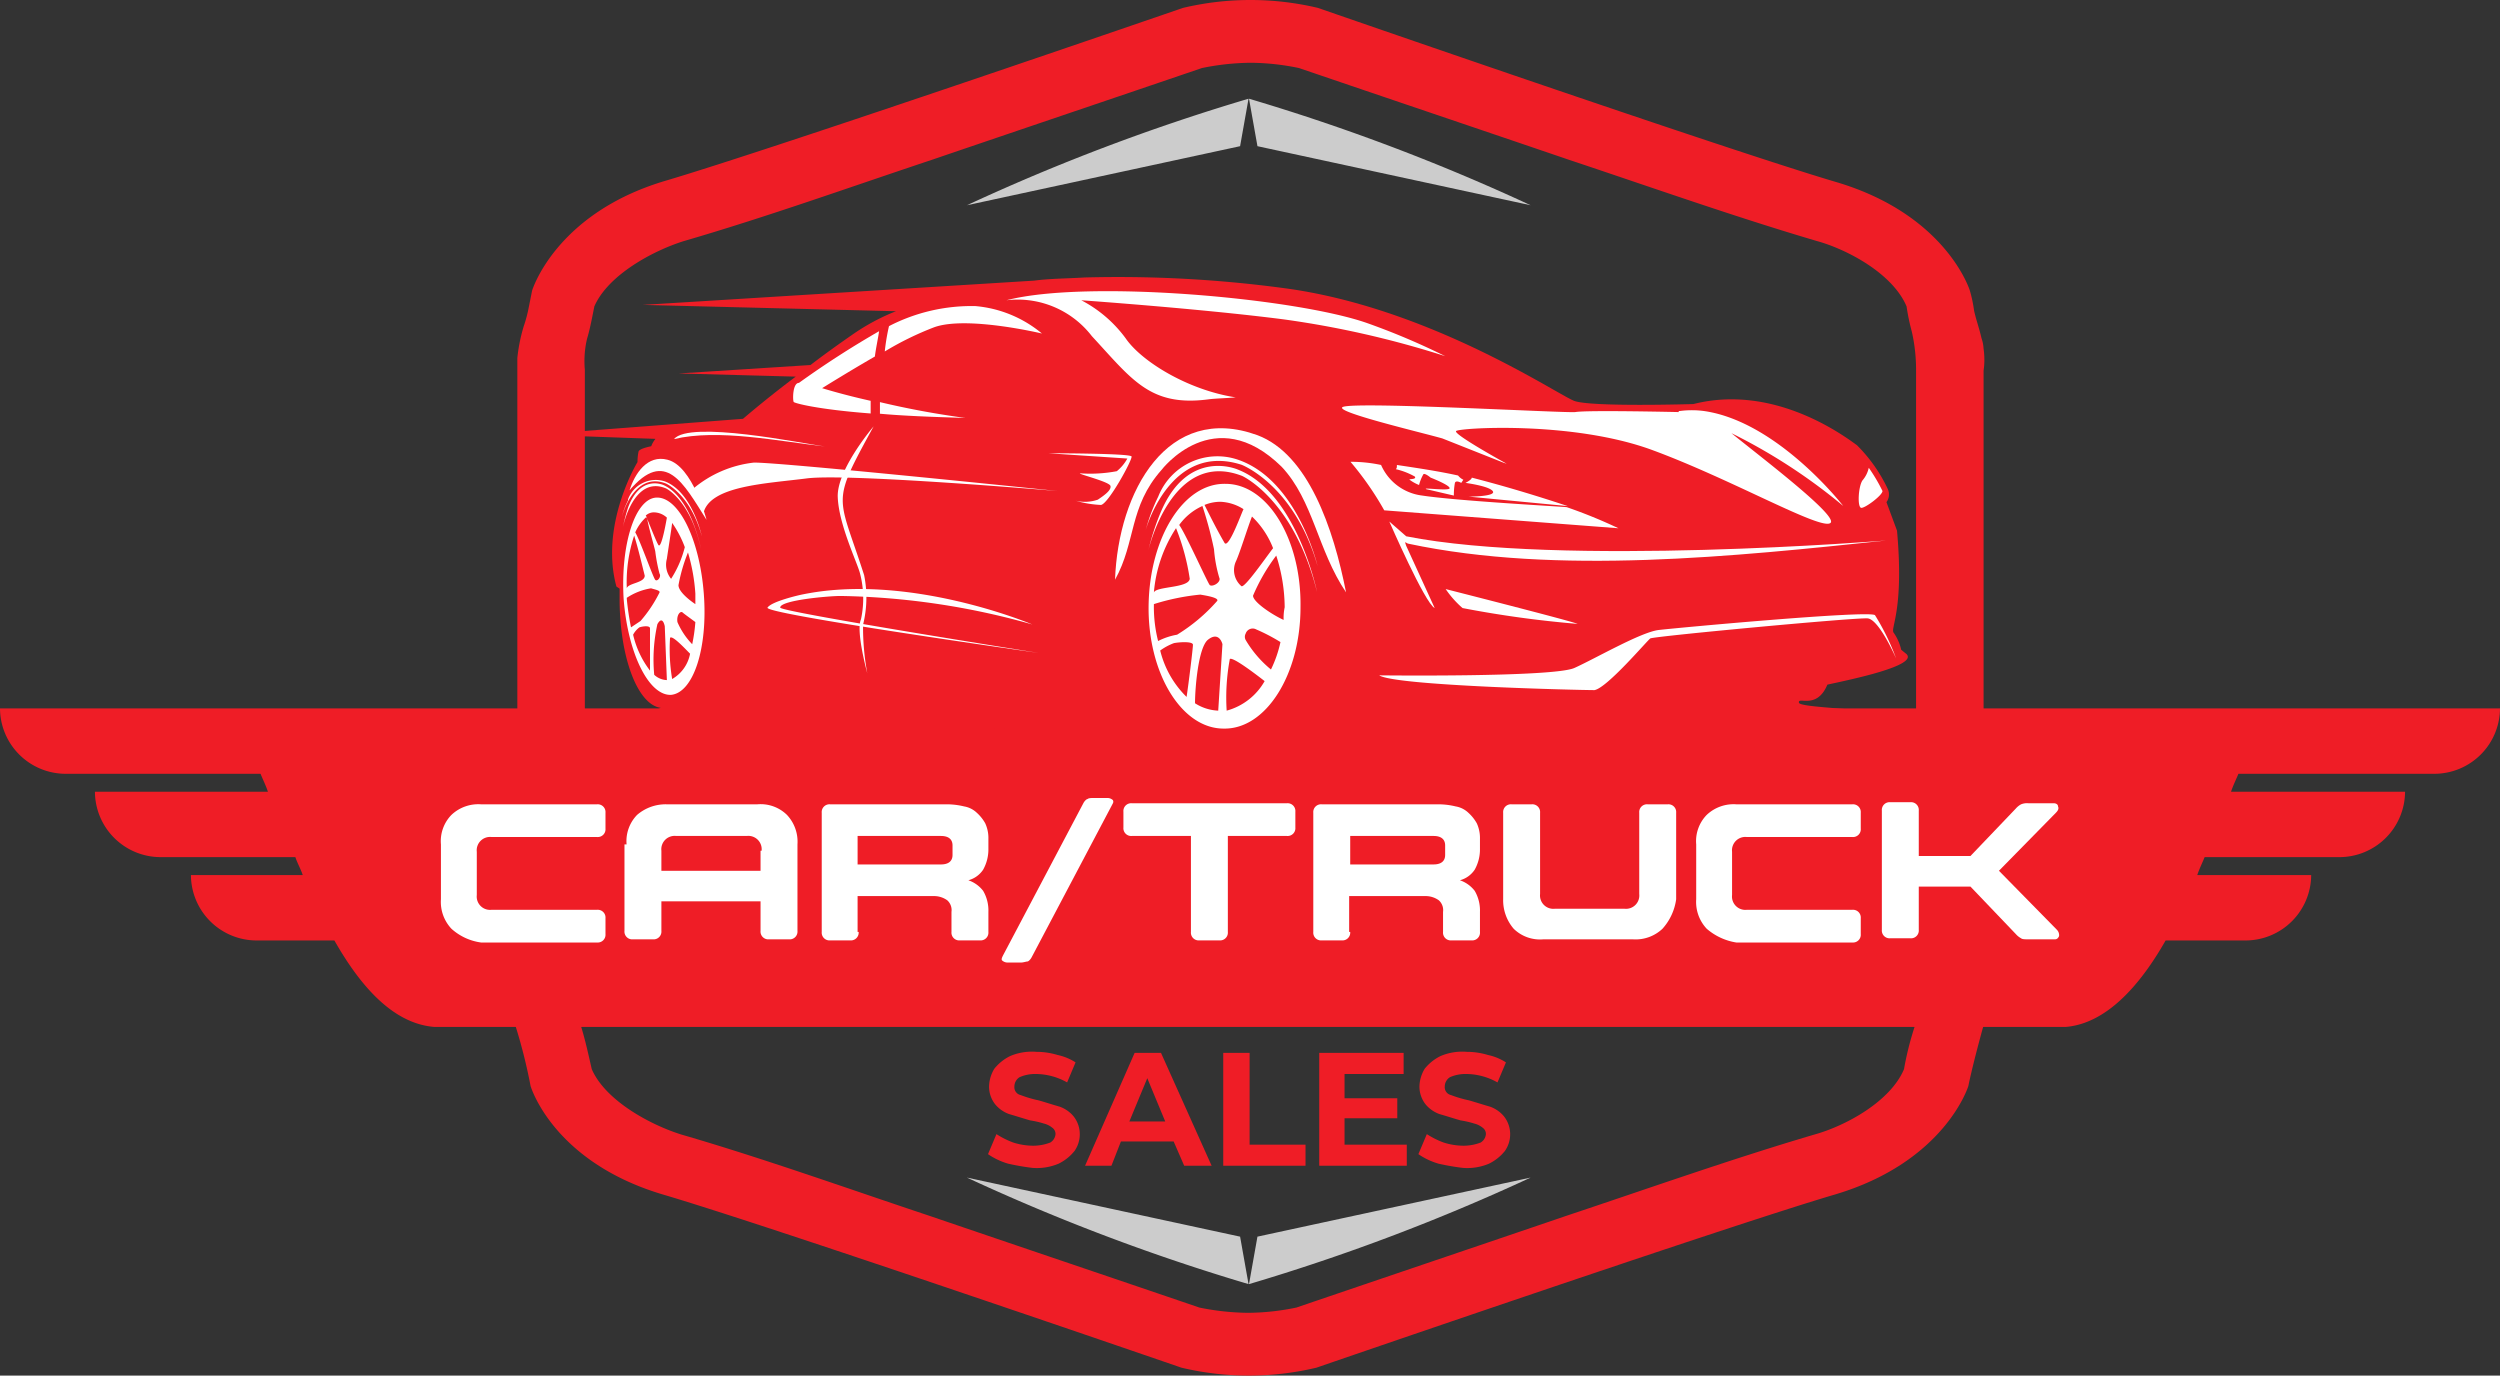 <svg xmlns="http://www.w3.org/2000/svg" width="237" height="130.406" viewBox="0 0 237 130.406">
  <rect x="0" y="0" width="237" height="130.406" fill="#333333" stroke="none"/>
  <g id="logo-red" transform="translate(-73.1 -83.551)">
    <g id="Group_201" transform="translate(65.1 132.707)">
      <path id="Path_77" d="M196,48.2c-1.1,4-1.4,5.6-1.4,5.6s-2.2,7.2-12.7,10.3-49.1,16.4-49.1,16.4a27.682,27.682,0,0,1-12.8,0S81.4,67.2,70.9,64.1,58.3,53.8,58.3,53.8a50.921,50.921,0,0,0-1.4-5.6H49.2c-3.9-.3-7-3.8-9.5-8.2H32.3a6.231,6.231,0,0,1-6.2-6.2H36.7c-.2-.6-.5-1.1-.7-1.7H23.2A6.231,6.231,0,0,1,17,25.9H33.4c-.2-.6-.5-1.2-.7-1.7H14.2A6.231,6.231,0,0,1,8,18H245a6.231,6.231,0,0,1-6.2,6.2H220.2c-.2.5-.5,1.1-.7,1.7H236a6.231,6.231,0,0,1-6.2,6.2H217c-.2.5-.5,1.1-.7,1.7h10.8a6.231,6.231,0,0,1-6.2,6.2h-7.6c-2.5,4.4-5.7,7.9-9.5,8.2H196Zm-132.9,0c.4,1.3.7,2.7,1,4,1.3,3,5.6,5.3,8.5,6.2,7.9,2.3,15.7,5.1,23.5,7.7,8.5,2.9,17.1,5.8,25.6,8.7a23.984,23.984,0,0,0,4.6.5,23.147,23.147,0,0,0,4.6-.5c8.5-2.9,17.1-5.8,25.6-8.7,7.8-2.6,15.7-5.4,23.5-7.7,2.9-.8,7.2-3.1,8.5-6.2a29.24,29.24,0,0,1,1-4H63.1Z" fill="#ef1d26"/>
    </g>
    <g id="Group_202" transform="translate(156.761 177.185)">
      <path id="Path_78" d="M8,18A195.286,195.286,0,0,0,34.7,28.1l-.8-4.5Z" fill="#ccc"/>
    </g>
    <g id="Group_203" transform="translate(183.506 177.185)">
      <path id="Path_79" d="M34.7,18A195.286,195.286,0,0,1,8,28.1l.8-4.5Z" fill="#ccc"/>
    </g>
    <g id="Group_204" transform="translate(183.506 74.909)">
      <path id="Path_80" d="M34.7,28.1A195.286,195.286,0,0,0,8,18l.8,4.5Z" fill="#ccc"/>
    </g>
    <g id="Group_205" transform="translate(156.761 74.909)">
      <path id="Path_81" d="M8,28.1A195.286,195.286,0,0,1,34.7,18l-.8,4.5Z" fill="#ccc"/>
    </g>
    <g id="Group_230" transform="translate(115.936 91.855)">
      <g id="Group_206">
        <path id="Path_82" d="M19.4,59s-1.1,1.1-.3,1,8.1.4,12.2-.1,21.7.8,24.6,1.3,13.3,1.4,13.6,2.3,10.6,1.1,13.5.9,14.8.7,24.2-.3,31.6-2.7,30.5-4c-1-1.3-10-1.2-10-1.8-.1-.6,1.7.7,2.7-1.7,2.3-.5,8.6-1.8,7.5-2.9l-.5-.4a4.594,4.594,0,0,0-.7-1.6c-.4-.4,1-2,.3-9.7l-1-2.7a1.23,1.23,0,0,0,.1-1.3,14.567,14.567,0,0,0-2.9-4.1c-1.5-1.1-8-5.8-15.5-3.9,0,0-9.7.3-11.3-.3S92.6,20.8,78.8,19A117.875,117.875,0,0,0,60,18h0c-1.6.1-3.3.1-4.8.3L18.1,20.6l24,.6A20.174,20.174,0,0,0,38,23.4c-1.3.9-2.7,1.9-4,2.9l-12.5.8,11.1.3c-2.4,1.8-4.3,3.4-5,4L8,32.9l11.3.4a2.506,2.506,0,0,0-.4.7s-1.1.2-1.2.5a4.592,4.592,0,0,0-.1,1s-3.6,5.9-2,11.8l.3.2v.9c0,5.6,1.7,10.1,3.9,10.4Z" fill="#ef1d26"/>
      </g>
      <g id="Group_207" transform="translate(77.19 17.475)">
        <path id="Path_83" d="M33.4,24.3a47.822,47.822,0,0,0-4.9-2c-1.2-.1-10.4-.6-13.7-1.1a4.9,4.9,0,0,1-3.9-2.9A13.576,13.576,0,0,0,8,18a29.1,29.1,0,0,1,3.2,4.6l22.2,1.7Zm-4.8-2.1-9.4-.9s2.6,0,2.3-.5-2.6-.8-2.6-.8.6-.3.6-.5c3.1.8,6.1,1.7,9.1,2.7ZM18.2,19.3a1.4,1.4,0,0,0,.5.4l-.2.3s-.5-.3-.6,0a6.245,6.245,0,0,0-.1,1.2c-.9-.2-1.7-.4-2.6-.6-.5-.2,2.2.2,2.2-.1s-1.8-1-1.8-1-.6-.5-.7-.3a4.179,4.179,0,0,0-.4,1,4.053,4.053,0,0,1-.9-.5c-.1-.1.7,0,.5-.3a6.7,6.7,0,0,0-1.8-.7c.1-.1.1-.2.1-.4,2,.3,4,.6,5.8,1Z" fill="#fff"/>
      </g>
      <g id="Group_208" transform="translate(125.324 18.042)">
        <path id="Path_84" d="M9,18a2.725,2.725,0,0,1-.6,1.2c-.4.6-.5,2.6-.1,2.6s2-1.2,2-1.6A15.916,15.916,0,0,0,9,18Z" fill="#fff"/>
      </g>
      <g id="Group_209" transform="translate(79.916 31.819)">
        <path id="Path_85" d="M8,23.9s16.5.2,18.5-.7,6.3-3.4,8-3.6S54.6,17.7,55,18.2a22.186,22.186,0,0,1,2,4.1s-1.6-3.7-2.7-3.8S34,20.2,33.7,20.4s-4.1,4.7-5.3,4.9C27.1,25.3,9.5,24.9,8,23.9Z" fill="#fff"/>
      </g>
      <g id="Group_210" transform="translate(80.871 23.137)">
        <path id="Path_86" d="M55.1,19.8s-30.9,2.5-45.5-.4L8,18s3.4,7.8,4.3,8.2L9.6,20.3,9.5,20c0-.1.2.1.3.1C23.9,23.1,40.8,21.3,55.1,19.8Z" fill="#fff"/>
      </g>
      <g id="Group_211" transform="translate(86.213 29.54)">
        <path id="Path_87" d="M8,18s12.2,3.1,12.5,3.3A101.907,101.907,0,0,1,9.6,19.8,9.345,9.345,0,0,1,8,18Z" fill="#fff"/>
      </g>
      <g id="Group_212" transform="translate(54.87 14.352)">
        <path id="Path_88" d="M29.9,33.5c-1.2-6.1-3.6-13.1-8.4-14.9C13,15.5,8.3,23.9,8,32.3c2-3.6,1.3-6.9,4.4-10.4,0,0,5-6.6,11.4-.3C26.8,24.8,27.2,29.5,29.9,33.5Z" fill="#fff"/>
      </g>
      <g id="Group_213" transform="translate(8.844 17.179)">
        <path id="Path_89" d="M15.3,23.8s-1.3-5.1-3.7-5.7C9.7,17.6,8.5,19.4,8,21,11.4,17,13.1,20.3,15.3,23.8Z" fill="#fff"/>
      </g>
      <g id="Group_214" transform="translate(48.537 16.665)">
        <path id="Path_90" d="M8,18s7.7,0,7.9.3c.1.3-2.2,4.5-2.9,4.6a10.039,10.039,0,0,1-2.4-.4,3.762,3.762,0,0,0,2.1-.1c.6-.4,1.3-.9,1.2-1.3s-3-1.1-2.9-1.2a13.475,13.475,0,0,0,3.5-.2,4,4,0,0,0,1-1.2Z" fill="#fff"/>
      </g>
      <g id="Group_215" transform="translate(13.054 14.622)">
        <path id="Path_91" d="M22.3,19.4c-2.2-.3-12.8-2.5-14.3-.7C12.2,17.7,17.9,18.9,22.3,19.4Z" fill="#fff"/>
      </g>
      <g id="Group_216" transform="translate(14.85 17.548)">
        <path id="Path_92" d="M8,20.5A10.785,10.785,0,0,1,13.8,18c2.9,0,28.8,2.7,28.8,2.7S22.7,19,18.8,19.5s-9.2.7-9.8,3.3c0,0-.8-1.3-.9-1.5a1.949,1.949,0,0,1-.1-.8Z" fill="#fff"/>
      </g>
      <g id="Group_217" transform="translate(21.927 29.494)">
        <path id="Path_93" d="M33.1,21.4s-11.8-5-22-2.8c0,0-2.7.6-3.1,1.2-.5.6,25.7,4.3,25.7,4.3S9.1,20.2,9.2,19.8c0-.7,4.6-1.1,5.7-1.1a70.3,70.3,0,0,1,18.2,2.7Z" fill="#fff"/>
      </g>
      <g id="Group_218" transform="translate(58.052 19.565)">
        <path id="Path_94" d="M15.3,18c4,0,7.2,5.3,7.1,11.7,0,6.4-3.3,11.6-7.3,11.5-4,0-7.2-5.3-7.1-11.7S11.3,17.9,15.3,18Zm-2.2,2.1a5.485,5.485,0,0,0-2.2,1.8c.6.8,2.7,5.5,2.9,5.7.3.2,1.1-.3.9-.7a12.816,12.816,0,0,1-.5-2.7,37.161,37.161,0,0,0-1.1-4.1Zm-2.5,2.1a13.1,13.1,0,0,0-2.1,6.1c.2-.6,3.3-.4,3.4-1.3a21.418,21.418,0,0,0-1.3-4.8ZM8.5,29.4v.1a13.167,13.167,0,0,0,.4,3.4,6.356,6.356,0,0,1,1.8-.6,16.573,16.573,0,0,0,3.8-3.2c.2-.3-1-.5-1.6-.6a21.473,21.473,0,0,0-4.4.9Zm.6,4.4a9.233,9.233,0,0,0,2.5,4.4c.2-1.3.6-4.6.6-4.9.1-.4-1.3-.3-1.8-.2a5.388,5.388,0,0,0-1.3.7Zm3.3,5a4.394,4.394,0,0,0,2.2.7h0l.4-6.3s-.3-1.3-1.4-.4c-.9.8-1.2,4.6-1.2,6Zm3,.7A5.915,5.915,0,0,0,19,36.7c-.9-.7-3-2.3-3.3-2.1a19.891,19.891,0,0,0-.3,4.9Zm4.2-3.9a11.422,11.422,0,0,0,.9-2.6,17.418,17.418,0,0,0-2.3-1.2.7.7,0,0,0-1,.4.637.637,0,0,0,0,.6,10.525,10.525,0,0,0,2.4,2.8Zm1.2-4.7a4.869,4.869,0,0,1,.1-1.2,16.22,16.22,0,0,0-.8-4.9,17.927,17.927,0,0,0-2.2,3.8c0,.6,1.8,1.8,2.9,2.3Zm-1-6.8a8.318,8.318,0,0,0-2-3c-.4,1-1.1,3.3-1.5,4.2a2,2,0,0,0,.5,2.4c.3.2,2.3-2.7,3-3.6ZM17,20.4a4.394,4.394,0,0,0-2.2-.7,4.013,4.013,0,0,0-1.5.3c.6,1.2,1.2,2.4,1.9,3.6.4.6,1.7-3.1,1.8-3.2Z" fill="#fff"/>
      </g>
      <g id="Group_219" transform="translate(58.018 17.914)">
        <path id="Path_95" d="M8,26s2.2-9.7,8.9-7.1c0,0,4.9,2.2,7.1,11,0,0-1.9-9.4-7.5-11.6,0,0-4.7-2.1-7.3,4A22.851,22.851,0,0,0,8,26Z" fill="#fff"/>
      </g>
      <g id="Group_220" transform="translate(57.771 16.959)">
        <path id="Path_96" d="M8,25s2.3-8.4,9.1-6.2c0,0,5,1.9,7.2,9.6,0,0-1.9-8.2-7.6-10.1a6.028,6.028,0,0,0-7.5,3.5A17.549,17.549,0,0,0,8,25Z" fill="#fff"/>
      </g>
      <g id="Group_221" transform="translate(8.284 20.868)">
        <path id="Path_97" d="M11.1,18c2.1-.1,4.1,3.9,4.5,9.1s-1,9.4-3.1,9.6c-2.1.1-4.1-3.9-4.5-9.1C7.7,22.4,9.1,18.1,11.1,18Zm-.9,1.8a4.177,4.177,0,0,0-1.1,1.5c.4.6,1.7,4.3,1.9,4.5s.6-.3.4-.6a15.525,15.525,0,0,1-.4-2.1c-.1-.5-.7-2.5-.8-3.3ZM9,21.6a14.087,14.087,0,0,0-.7,5c.1-.5,1.7-.5,1.7-1.2-.3-1.2-.6-2.5-1-3.8Zm-.7,5.9v.1a25.123,25.123,0,0,0,.4,2.7l.9-.6A12.705,12.705,0,0,0,11.4,27c.1-.2-.5-.3-.8-.4a5.835,5.835,0,0,0-2.3.9ZM8.9,31a8.856,8.856,0,0,0,1.6,3.4v-4c0-.3-.7-.2-1-.1a2.036,2.036,0,0,0-.6.7Zm2,3.8a1.845,1.845,0,0,0,1.2.5h0l-.2-5.1s-.2-1.1-.7-.2a15.543,15.543,0,0,0-.3,4.8Zm1.7.4a3.513,3.513,0,0,0,1.7-2.4c-.5-.5-1.7-1.8-1.9-1.5a17.023,17.023,0,0,0,.2,3.9Zm1.9-3.3a15.171,15.171,0,0,0,.3-2.1c-.4-.3-1.1-.8-1.2-.9-.2-.2-.6.2-.5.9a7.013,7.013,0,0,0,1.4,2.1Zm.3-3.8v-1a17.777,17.777,0,0,0-.7-3.9,15.831,15.831,0,0,0-.9,3.1c0,.6,1,1.4,1.6,1.8Zm-1-5.4a10.076,10.076,0,0,0-1.2-2.3c-.1.8-.4,2.7-.5,3.4a2.116,2.116,0,0,0,.4,1.9,10.108,10.108,0,0,0,1.3-3Zm-1.7-2.8a1.845,1.845,0,0,0-1.2-.5,1.136,1.136,0,0,0-.8.3c.3.7,1,2.5,1.2,2.8.3.4.8-2.6.8-2.6Z" fill="#fff"/>
      </g>
      <g id="Group_222" transform="translate(8.207 19.6)">
        <path id="Path_98" d="M8,22.1s1-5,4.1-3.7c0,0,2.3,1.1,3.3,5.7,0,0-.9-4.8-3.5-6,0,0-2.2-1.1-3.4,2.1A18.031,18.031,0,0,0,8,22.1Z" fill="#fff"/>
      </g>
      <g id="Group_223" transform="translate(8.101 19.135)">
        <path id="Path_99" d="M8,21.6s1.1-4.4,4.2-3.2c0,0,2.3,1,3.4,5,0,0-.9-4.2-3.5-5.2a2.8,2.8,0,0,0-3.5,1.7V20A7.579,7.579,0,0,0,8,21.6Z" fill="#fff"/>
      </g>
      <g id="Group_224" transform="translate(76.303 12.061)">
        <path id="Path_100" d="M23.7,23.6s-5.1-2.8-4.8-3.1c.2-.3,11-1,18.6,1.8S53.6,30,54.4,29.2c.7-.7-6.7-6.3-9.4-8.5a53.627,53.627,0,0,1,10.6,6.9s-6.2-8-13.2-9a8.845,8.845,0,0,0-2.3,0c-.1,0-.1,0-.1.1h0s-8.7-.2-9.8,0c-1.1.1-20.4-1-22-.5-1.2.4,7.3,2.4,9.4,3l5.8,2.3Z" fill="#fff"/>
      </g>
      <g id="Group_225" transform="translate(28.582 14.116)">
        <path id="Path_101" d="M11.4,18S7.9,22.1,8,24.7s1.8,6.1,2.1,7.2a9.357,9.357,0,0,1,.1,4.4c-.5,1.1.6,5.1.6,5.1a23.834,23.834,0,0,1-.4-4.6,10.624,10.624,0,0,0,.1-4.7C8,24.3,7.3,25.5,11.4,18Z" fill="#fff"/>
      </g>
      <g id="Group_226" transform="translate(44.571 1.161)">
        <path id="Path_102" d="M16.1,22.4c3.8,4.1,5.5,6.7,11,6,.7-.1,1.6-.1,2.7-.2h-.1c-4.5-.7-8.9-3.4-10.4-5.6A12.214,12.214,0,0,0,15.1,19s11.3.8,19.1,1.8a90.348,90.348,0,0,1,15.4,3.5,66.573,66.573,0,0,0-7.3-3.1C35.6,18.8,15.7,17,8,19A8.879,8.879,0,0,1,16.1,22.4Z" fill="#fff"/>
      </g>
      <g id="Group_227" transform="translate(33.04 2.714)">
        <path id="Path_103" d="M8.4,19.9A20.024,20.024,0,0,0,8,22.3,29.177,29.177,0,0,1,12.7,20c3.1-1.1,10.2.6,10.2.6A11.381,11.381,0,0,0,16.6,18a17.023,17.023,0,0,0-8.2,1.9Z" fill="#fff"/>
      </g>
      <g id="Group_228" transform="translate(24.402 5.094)">
        <path id="Path_104" d="M16.1,18a89.033,89.033,0,0,0-7.6,4.9c-.6,0-.6,1.6-.5,1.8,0,.1,2.1.7,7.3,1.1V24.6c-2.7-.6-4.6-1.2-4.6-1.2s2.4-1.5,5-3C15.8,19.6,16,18.7,16.1,18Z" fill="#fff"/>
      </g>
      <g id="Group_229" transform="translate(32.582 11.817)">
        <path id="Path_105" d="M8,18v1.1c2.2.2,4.8.3,8.1.4A81.763,81.763,0,0,1,8,18Z" fill="#fff"/>
      </g>
    </g>
    <g id="Group_231" transform="translate(147.563 166.065)">
      <path id="Path_109" d="M21.1,27.8a6.632,6.632,0,0,1-1.9-.9L20,25a7.973,7.973,0,0,0,1.6.8,6.279,6.279,0,0,0,1.9.3,4.529,4.529,0,0,0,1.6-.3,1.02,1.02,0,0,0,.5-.8.713.713,0,0,0-.3-.6,2.01,2.01,0,0,0-.8-.4,8.571,8.571,0,0,0-1.3-.3c-.7-.2-1.3-.4-2-.6a3.045,3.045,0,0,1-1.3-.9,2.716,2.716,0,0,1-.6-1.7,3.371,3.371,0,0,1,.5-1.7,4.428,4.428,0,0,1,1.5-1.2,5.278,5.278,0,0,1,2.5-.4,6.929,6.929,0,0,1,2,.3,5.094,5.094,0,0,1,1.7.7l-.8,1.9a6.109,6.109,0,0,0-3-.8,3.653,3.653,0,0,0-1.5.3,1.05,1.05,0,0,0-.5.9.76.76,0,0,0,.6.8,10.926,10.926,0,0,0,1.7.5c.7.2,1.3.4,2,.6a3.045,3.045,0,0,1,1.3.9,2.716,2.716,0,0,1,.6,1.7,2.767,2.767,0,0,1-.5,1.6,4.428,4.428,0,0,1-1.5,1.2,5.278,5.278,0,0,1-2.5.4,22.305,22.305,0,0,1-2.3-.4Z" fill="#ef1d26"/>
      <path id="Path_110" d="M36.8,25.7h-5L30.9,28H28.4l4.7-10.7h2.5L40.4,28H37.8ZM36,23.8l-1.7-4.1-1.7,4.1Z" fill="#ef1d26"/>
      <path id="Path_111" d="M41.5,17.3H44V26h5.3v2H41.5Z" fill="#ef1d26"/>
      <path id="Path_112" d="M58.9,26v2H50.6V17.3h8v2H53v2.3h5v1.9H53V26Z" fill="#ef1d26"/>
      <path id="Path_113" d="M61.9,27.8a6.632,6.632,0,0,1-1.9-.9l.8-1.9a7.973,7.973,0,0,0,1.6.8,6.279,6.279,0,0,0,1.9.3,4.529,4.529,0,0,0,1.6-.3,1.02,1.02,0,0,0,.5-.8.713.713,0,0,0-.3-.6,2.01,2.01,0,0,0-.8-.4,8.571,8.571,0,0,0-1.3-.3c-.7-.2-1.3-.4-2-.6a3.045,3.045,0,0,1-1.3-.9,2.716,2.716,0,0,1-.6-1.7,3.371,3.371,0,0,1,.5-1.7,4.428,4.428,0,0,1,1.5-1.2,5.278,5.278,0,0,1,2.5-.4,6.929,6.929,0,0,1,2,.3,5.094,5.094,0,0,1,1.7.7l-.8,1.9a6.109,6.109,0,0,0-3-.8,3.653,3.653,0,0,0-1.5.3,1.05,1.05,0,0,0-.5.9.76.76,0,0,0,.6.8,10.926,10.926,0,0,0,1.7.5c.7.2,1.3.4,2,.6a3.045,3.045,0,0,1,1.3.9,2.716,2.716,0,0,1,.6,1.7,2.767,2.767,0,0,1-.5,1.6,4.428,4.428,0,0,1-1.5,1.2,5.278,5.278,0,0,1-2.5.4,22.306,22.306,0,0,1-2.3-.4Z" fill="#ef1d26"/>
    </g>
    <g id="Group_232" transform="translate(114.143 65.501)">
      <path id="Path_114" d="M147,51.1a3.553,3.553,0,0,0-.2-1c-.2-.9-.5-1.7-.7-2.6a12.861,12.861,0,0,0-.4-1.9s-2.2-7.2-12.7-10.3S83.9,18.8,83.9,18.8a27.682,27.682,0,0,0-12.8,0S32.5,32.1,22,35.2C11.6,38.3,9.4,45.6,9.4,45.6l-.3,1.5A13.321,13.321,0,0,1,8.6,49,15.944,15.944,0,0,0,8,52V92.5a.1.1,0,0,0,.1.1h6.2a.1.1,0,0,0,.1-.1V53.1a9.253,9.253,0,0,1,.2-2.9c.3-1,.5-2.1.7-3.1,1.3-3,5.6-5.3,8.5-6.2,7.9-2.3,15.7-5.1,23.5-7.7,8.5-2.9,17.1-5.8,25.6-8.7a23.984,23.984,0,0,1,4.6-.5,23.148,23.148,0,0,1,4.6.5c8.5,2.9,17.1,5.8,25.6,8.7,7.8,2.6,15.7,5.4,23.5,7.7,2.9.8,7.2,3.1,8.5,6.2a20.483,20.483,0,0,0,.5,2.4,16.367,16.367,0,0,1,.4,3.8V92.4a.1.1,0,0,0,.1.1h6.2a.1.1,0,0,0,.1-.1V53.2a7.387,7.387,0,0,0,0-2.1Z" fill="#ef1d26"/>
    </g>
    <g id="Group_6" data-name="Group 6">
      <path id="Path_18" data-name="Path 18" d="M115.9,171.6a3.705,3.705,0,0,1-1-2.8v-5.2a3.562,3.562,0,0,1,1-2.8,3.705,3.705,0,0,1,2.8-1h11a.736.736,0,0,1,.8.8v1.5a.736.736,0,0,1-.8.8h-10a1.265,1.265,0,0,0-1.4,1.4v4.1a1.265,1.265,0,0,0,1.4,1.4h10a.736.736,0,0,1,.8.8v1.5a.736.736,0,0,1-.8.8h-11A5.236,5.236,0,0,1,115.9,171.6Z" fill="#fff"/>
      <path id="Path_19" data-name="Path 19" d="M132.5,163.6a3.562,3.562,0,0,1,1-2.8,4.139,4.139,0,0,1,2.8-1h8.6a3.562,3.562,0,0,1,2.8,1,3.705,3.705,0,0,1,1,2.8v8.2a.736.736,0,0,1-.8.8H146a.736.736,0,0,1-.8-.8V169h-9.4v2.8a.736.736,0,0,1-.8.8h-1.9a.736.736,0,0,1-.8-.8v-8.2Zm12.8.6a1.265,1.265,0,0,0-1.4-1.4h-6.7a1.265,1.265,0,0,0-1.4,1.4v1.9h9.4v-1.9Z" fill="#fff"/>
      <path id="Path_20" data-name="Path 20" d="M154.5,171.9a.736.736,0,0,1-.8.8h-1.9a.736.736,0,0,1-.8-.8V160.6a.736.736,0,0,1,.8-.8h11.1a6.959,6.959,0,0,1,1.6.2,2.281,2.281,0,0,1,1.2.6,3.915,3.915,0,0,1,.8,1,3.339,3.339,0,0,1,.3,1.5v.9a3.939,3.939,0,0,1-.5,2,2.434,2.434,0,0,1-1.4,1,2.981,2.981,0,0,1,1.4,1,3.677,3.677,0,0,1,.5,2v1.9a.736.736,0,0,1-.8.8h-1.9a.736.736,0,0,1-.8-.8V170a1.246,1.246,0,0,0-.4-1.1,2.144,2.144,0,0,0-1.2-.4h-7.3v3.4Zm8.9-8.2c0-.6-.4-.9-1.1-.9h-7.9v2.7h7.9c.7,0,1.1-.3,1.1-.9Z" fill="#fff"/>
      <path id="Path_21" data-name="Path 21" d="M170.9,174.3c-.1.2-.3.4-.4.4s-.4.1-.6.1h-1.3a.764.764,0,0,1-.5-.2c-.1-.1,0-.3.1-.5l7.6-14.4c.1-.2.3-.4.4-.4.1-.1.4-.1.6-.1h1.3a.764.764,0,0,1,.5.2c.1.2,0,.3-.1.5Z" fill="#fff"/>
      <path id="Path_22" data-name="Path 22" d="M189.5,171.9a.736.736,0,0,1-.8.8h-1.9a.736.736,0,0,1-.8-.8v-9.1h-5.6a.736.736,0,0,1-.8-.8v-1.5a.736.736,0,0,1,.8-.8h14.7a.736.736,0,0,1,.8.8V162a.736.736,0,0,1-.8.8h-5.6v9.1Z" fill="#fff"/>
      <path id="Path_23" data-name="Path 23" d="M201.1,171.9a.736.736,0,0,1-.8.8h-1.9a.736.736,0,0,1-.8-.8V160.6a.736.736,0,0,1,.8-.8h11.1a6.959,6.959,0,0,1,1.6.2,2.281,2.281,0,0,1,1.2.6,3.915,3.915,0,0,1,.8,1,3.339,3.339,0,0,1,.3,1.5v.9a3.939,3.939,0,0,1-.5,2,2.434,2.434,0,0,1-1.4,1,2.981,2.981,0,0,1,1.4,1,3.677,3.677,0,0,1,.5,2v1.9a.736.736,0,0,1-.8.8h-1.9a.736.736,0,0,1-.8-.8V170a1.246,1.246,0,0,0-.4-1.1,2.144,2.144,0,0,0-1.2-.4H201v3.4Zm9-8.2c0-.6-.4-.9-1.1-.9h-7.9v2.7H209c.7,0,1.1-.3,1.1-.9Z" fill="#fff"/>
      <path id="Path_24" data-name="Path 24" d="M230.7,171.6a3.705,3.705,0,0,1-2.8,1h-8.5a3.562,3.562,0,0,1-2.8-1,4.139,4.139,0,0,1-1-2.8v-8.2a.736.736,0,0,1,.8-.8h1.9a.736.736,0,0,1,.8.8v7.7a1.265,1.265,0,0,0,1.4,1.4h6.6a1.265,1.265,0,0,0,1.4-1.4v-7.7a.736.736,0,0,1,.8-.8h1.9a.736.736,0,0,1,.8.8v8.2A5.236,5.236,0,0,1,230.7,171.6Z" fill="#fff"/>
      <path id="Path_25" data-name="Path 25" d="M234.9,171.6a3.705,3.705,0,0,1-1-2.8v-5.2a3.562,3.562,0,0,1,1-2.8,3.705,3.705,0,0,1,2.8-1h11a.736.736,0,0,1,.8.8v1.5a.736.736,0,0,1-.8.8h-10a1.265,1.265,0,0,0-1.4,1.4v4.1a1.265,1.265,0,0,0,1.4,1.4h10a.736.736,0,0,1,.8.8v1.5a.736.736,0,0,1-.8.8h-11A5.623,5.623,0,0,1,234.9,171.6Z" fill="#fff"/>
      <path id="Path_26" data-name="Path 26" d="M255,164.7h4.9l4.3-4.5a1.755,1.755,0,0,1,.5-.4,1.483,1.483,0,0,1,.7-.1h2.4c.2,0,.4.1.4.3.1.2,0,.4-.2.6l-5.4,5.5,5.5,5.6a.735.735,0,0,1,.2.6c-.1.2-.2.3-.4.3h-2.5c-.3,0-.6,0-.7-.1a1.756,1.756,0,0,1-.5-.4l-4.3-4.5H255v4.1a.736.736,0,0,1-.8.8h-1.9a.736.736,0,0,1-.8-.8V160.4a.736.736,0,0,1,.8-.8h1.9a.736.736,0,0,1,.8.8Z" fill="#fff"/>
    </g>
  </g>
</svg>
